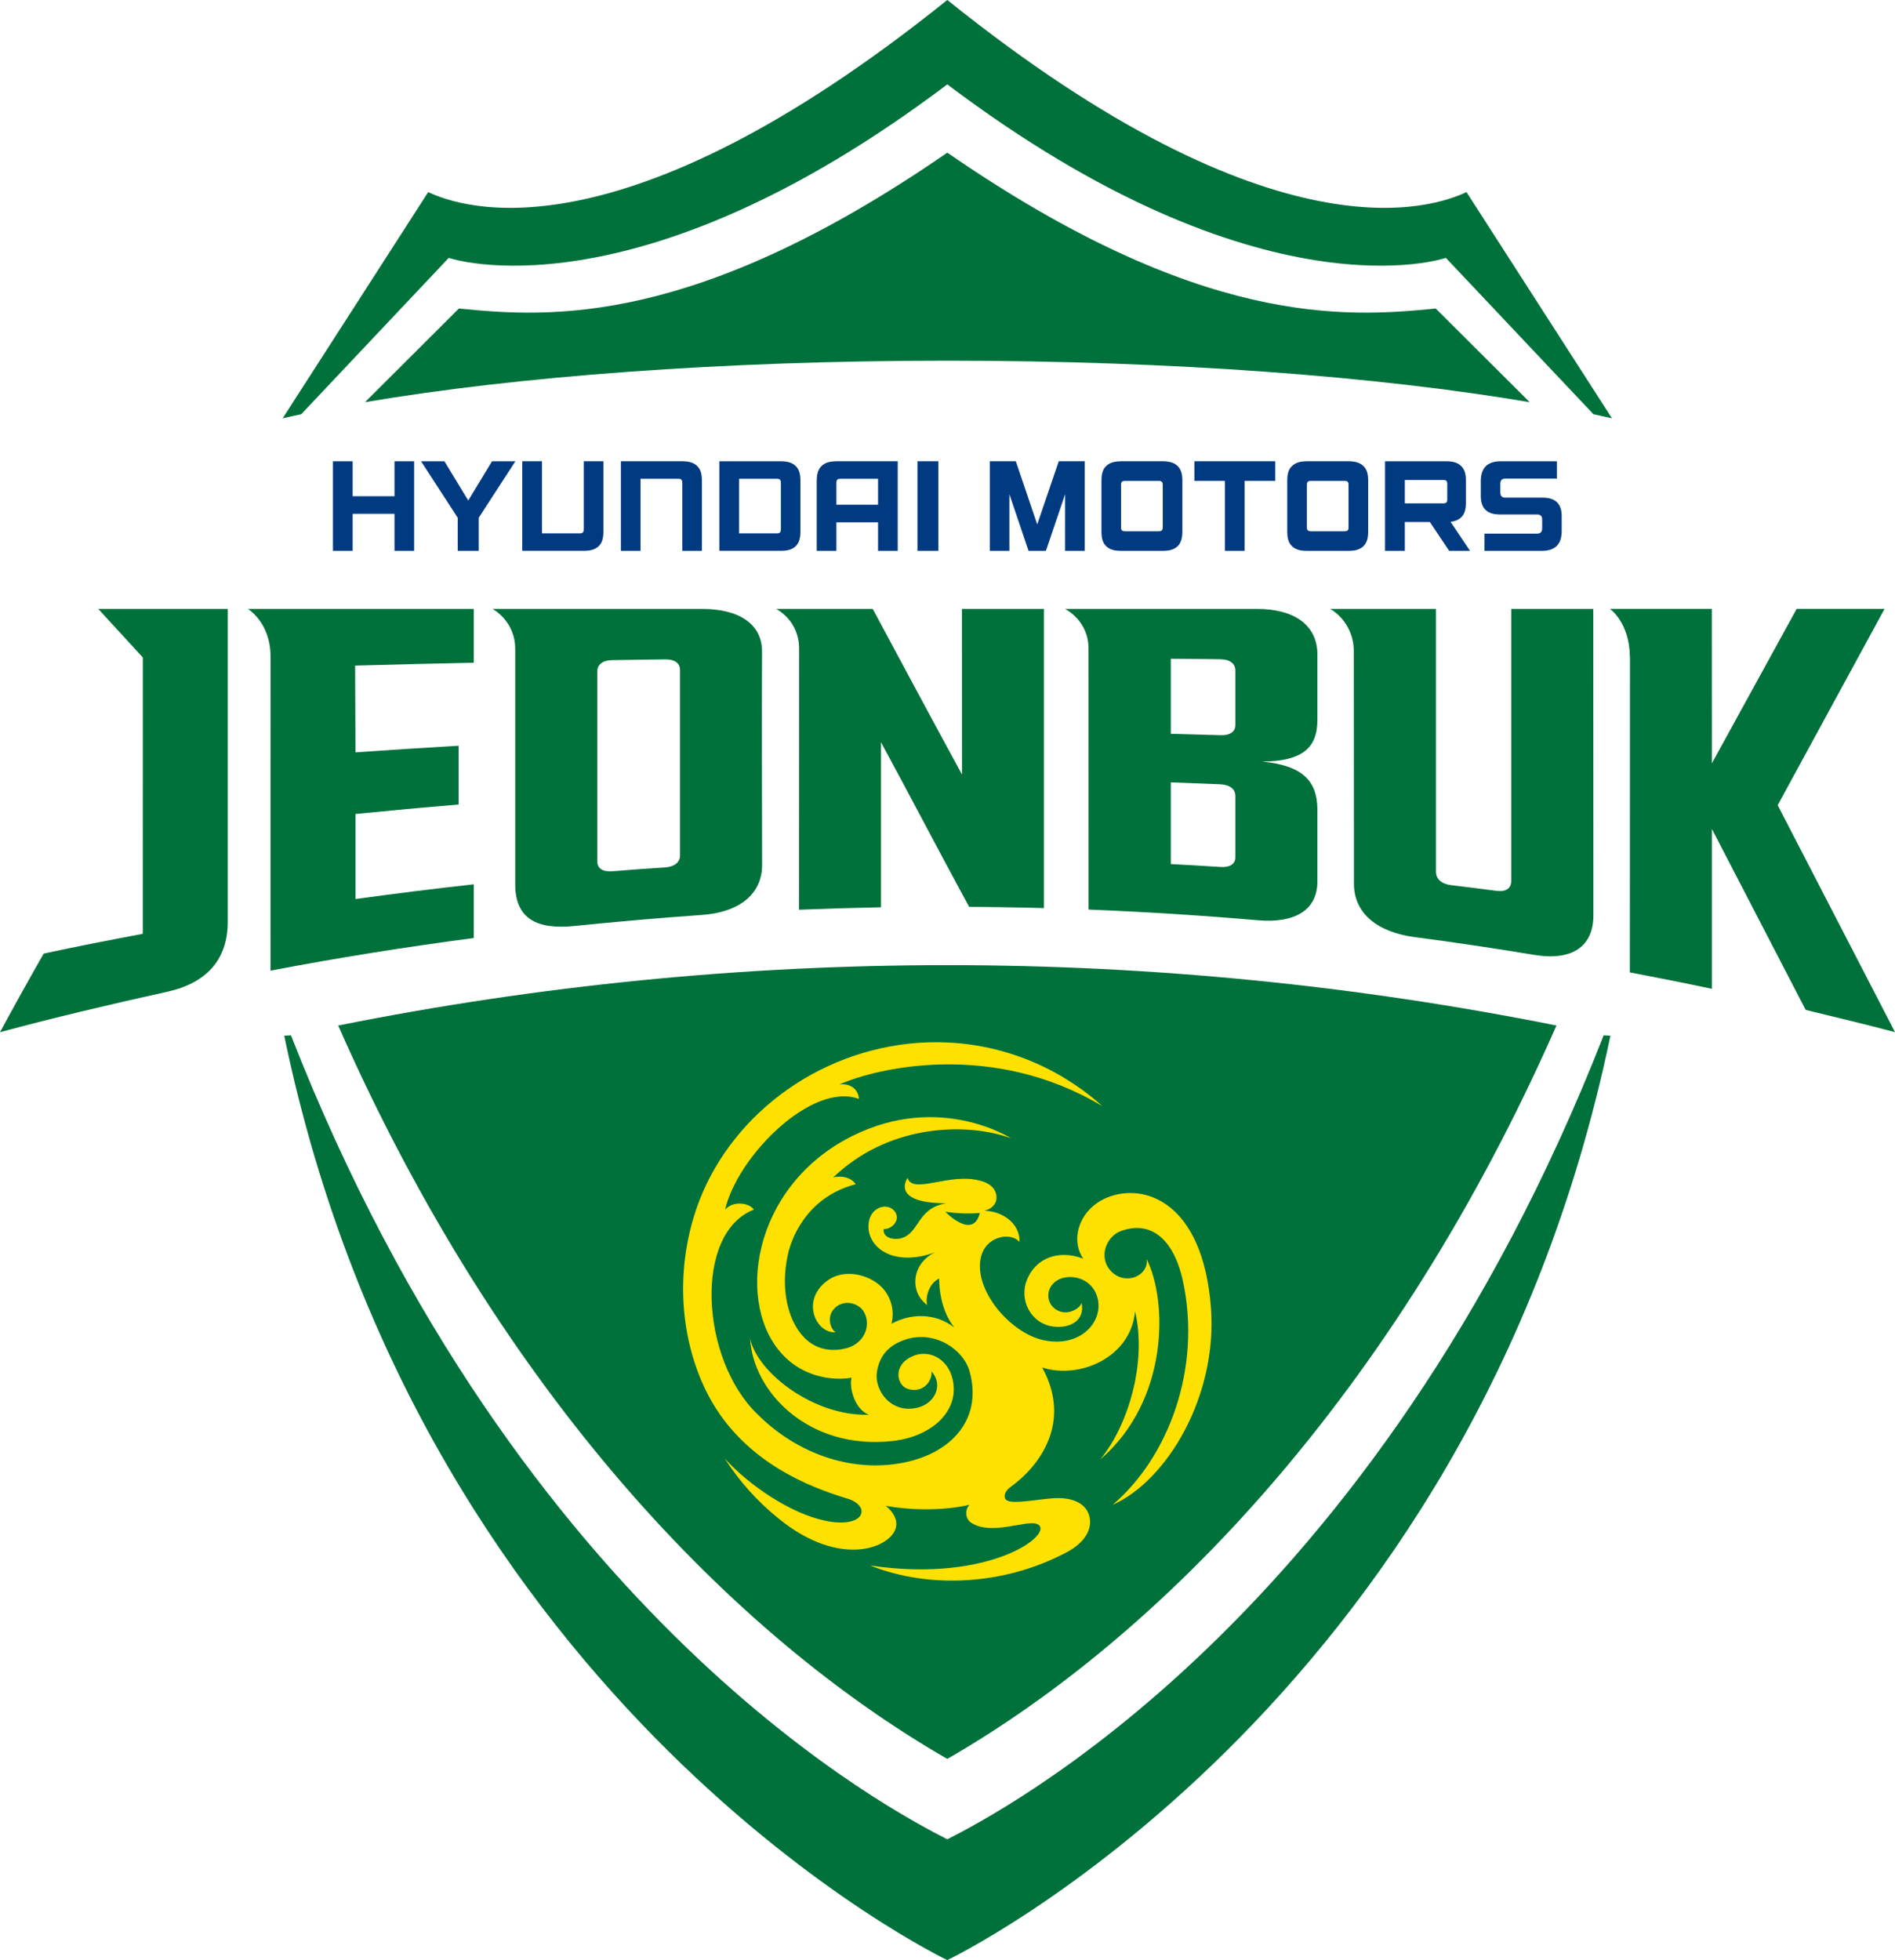 <?xml version="1.0" encoding="UTF-8"?>
<svg xmlns="http://www.w3.org/2000/svg" xmlns:xlink="http://www.w3.org/1999/xlink" width="288pt" height="297.81pt" viewBox="0 0 288 297.81" version="1.1">
<defs>
<clipPath id="clip1">
  <path d="M 43 157 L 245 157 L 245 297.809 L 43 297.809 Z M 43 157 "/>
</clipPath>
</defs>
<g id="surface1">
<path style=" stroke:none;fill-rule:nonzero;fill:rgb(0%,44.299%,23.099%);fill-opacity:1;" d="M 143.969 146.641 C 112.961 146.641 81.949 149.699 51.398 155.812 C 76.195 212.121 111.48 248.539 143.969 267.238 C 176.453 248.539 211.75 212.121 236.547 155.812 C 205.984 149.699 174.984 146.641 143.969 146.641 "/>
<path style=" stroke:none;fill-rule:nonzero;fill:rgb(0%,44.299%,23.099%);fill-opacity:1;" d="M 218.199 46.875 C 204.41 48.258 182.418 49.719 143.969 23.195 C 105.527 49.719 83.531 48.258 69.742 46.875 L 55.473 61.105 C 78.465 57.203 109.629 54.801 143.969 54.801 C 178.32 54.801 209.477 57.203 232.48 61.105 "/>
<path style=" stroke:none;fill-rule:nonzero;fill:rgb(0%,44.299%,23.099%);fill-opacity:1;" d="M 45.785 62.93 L 68.199 39.18 C 68.199 39.18 96.148 48.883 143.969 12.82 C 191.793 48.883 219.742 39.18 219.742 39.18 L 242.164 62.93 C 243.129 63.145 244.059 63.348 244.984 63.555 L 222.875 29.184 C 218.062 31.441 194.098 40.266 143.969 -0.004 C 93.848 40.266 69.891 31.441 65.078 29.184 L 42.961 63.555 C 43.895 63.348 44.812 63.121 45.785 62.93 "/>
<g clip-path="url(#clip1)" clip-rule="nonzero">
<path style=" stroke:none;fill-rule:nonzero;fill:rgb(0%,44.299%,23.099%);fill-opacity:1;" d="M 143.969 297.809 C 143.969 297.809 223.438 259.953 244.746 157.363 C 244.656 157.344 243.809 157.332 243.719 157.309 C 208.898 246.285 151.656 275.52 143.969 279.457 C 136.281 275.52 79.047 246.285 44.223 157.309 C 44.129 157.332 43.285 157.344 43.199 157.363 C 64.504 259.953 143.969 297.809 143.969 297.809 "/>
</g>
<path style=" stroke:none;fill-rule:nonzero;fill:rgb(100%,88.199%,0%);fill-opacity:1;" d="M 143.672 184.113 C 146.789 184.57 148.922 184.285 148.922 184.285 C 147.867 188.484 143.672 184.113 143.672 184.113 M 184.027 198.57 C 182.793 182.77 174.027 179.594 168.234 181.965 C 164.07 183.684 162.594 188.246 164.625 191.23 C 160.734 189.766 157.352 191.273 156.086 194.418 C 154.82 197.496 156.664 201.145 160.141 201.562 C 162.609 201.855 164.941 200.629 164.379 197.949 C 164.168 198.715 162.648 199.715 161.207 199.293 C 159.594 198.789 159.16 197.344 159.359 196.344 C 159.594 195.184 160.68 194.102 162.434 194.031 C 164.32 193.949 166.059 194.988 166.699 196.863 C 167.977 200.609 164.305 204.879 158.539 203.609 C 153.242 202.438 147.414 195.312 149.281 190.359 C 150.27 187.84 153.547 187.18 154.949 188.68 C 155.027 185.75 152.141 183.969 149.621 183.969 C 149.621 183.969 151.348 183.574 151.445 182.082 C 151.496 181.176 151.051 179.973 149.082 179.422 C 144.371 178.055 138.75 181.566 137.93 178.969 C 137.93 178.969 135.164 182.816 143.816 182.816 C 139.27 183.559 139.781 187.453 136.859 188.16 C 135.891 188.387 134.152 188.16 134.297 186.719 C 135.402 186.848 136.895 185.484 136.047 184.145 C 135.051 182.641 132.441 183.266 132.047 185.633 C 131.434 189.242 135.504 192.719 142.195 190.238 C 138.656 191.801 138.066 196.195 140.914 198.281 C 140.57 196.934 141.336 194.867 142.738 194.258 C 142.738 194.258 142.574 198.594 145.027 201.688 C 142.195 199.5 138.523 199.469 135.473 201.133 C 136.047 199.09 135.352 196.578 133.512 195.121 C 131.352 193.406 127.918 192.844 125.586 194.688 C 121.691 197.711 124.074 202.664 127.02 202.414 C 126.293 202.102 125.285 199.777 127.297 198.395 C 128.988 197.363 130.699 198.348 131.238 199.227 C 132.352 201.008 131.668 203.621 129.25 204.633 C 129.25 204.633 124.117 206.848 121.023 201.641 C 119.355 198.867 118.719 194.617 119.879 190.023 C 120.203 188.883 122.16 181.984 130.043 179.926 C 130.043 179.926 129.215 178.387 126.629 178.871 C 126.848 178.672 127.07 178.488 127.297 178.281 C 135.586 170.836 146.926 170.496 153.645 172.938 C 153.645 172.938 142.84 165.977 129.57 172.578 C 114.129 180.242 111.617 198.508 119.203 206.086 C 123.23 210.09 128.336 209.543 129.418 209.316 C 129.02 210.801 129.883 214.117 132.047 214.945 C 123.773 215.219 115.109 208.613 114.004 203.371 C 114.441 211.5 122.906 220.34 135.617 218.941 C 141.852 218.273 146.164 214.062 144.652 209.102 C 143.703 205.957 140.277 204.59 137.578 206.734 C 135.902 208.172 136.438 210.48 137.918 211.004 C 140.113 211.75 141.699 210.008 141.574 208.355 C 143.402 210.395 142.137 213.258 139.387 213.887 C 135.352 214.809 132.848 211.188 133.27 208.453 C 133.691 205.742 135.352 204.258 137.598 203.531 C 142.066 202.059 146.434 205.02 147.363 208.387 C 149.488 216.062 143.988 221.531 135.617 222.492 C 128.484 223.344 120.809 220.609 115.023 214.773 C 106.504 206.484 105.371 187.355 114.574 183.781 C 113.836 182.723 111.426 182.395 110.203 183.781 C 112.027 175.793 123.285 164.316 130.547 166.965 C 130.391 165.172 128.883 164.59 127.574 164.77 C 133.129 162.285 150.785 158.031 167.535 168.062 C 159.797 161.109 149.254 157.363 138.113 158.574 C 122.652 160.258 109.578 170.992 105.402 185 C 102.191 195.797 104.234 206.227 108.277 213.125 C 113.555 222.105 122.691 225.863 128.711 227.664 C 132.523 228.789 131.484 232.363 125.32 231.031 C 120.07 229.91 113.836 225.656 110.152 221.609 C 112.355 225.055 115.109 228.117 118.258 230.66 C 127.832 238.531 135.762 235.02 136.191 231.891 C 136.418 230.66 135.434 229.398 134.598 228.789 C 138.215 229.438 143.219 229.594 147.336 228.629 C 146.562 229.5 146.754 230.742 147.535 231.316 C 150.68 233.43 156.086 230.812 157.664 231.574 C 160.445 232.902 150.68 240.609 132.254 237.852 C 141.312 241.473 152.797 240.836 162.18 235.805 C 164.746 234.449 166.207 232.309 165.492 230.125 C 164.91 228.383 162.922 227.367 159.707 227.664 C 156.242 228.004 153.188 228.648 152.754 227.664 C 152.562 227.227 152.77 226.496 153.582 225.922 C 158.008 222.75 162.961 216.09 158.387 207.766 C 164.055 209.617 171.887 206.246 172.508 199.227 C 174.359 207.152 171.367 216.742 167.199 221.758 C 177.652 212.805 177.488 197.645 174.246 191.273 C 174.547 192.77 173.238 193.867 172.207 194.117 C 170.086 194.645 168.664 193.199 168.199 192.199 C 167.238 190.176 168.449 187.773 170.309 187.055 C 174.746 185.387 178.363 188.066 179.789 194.676 C 182.648 208.012 177.527 221.457 169.105 228.629 C 177.336 224.988 185.09 212.133 184.027 198.57 "/>
<path style=" stroke:none;fill-rule:nonzero;fill:rgb(0%,23.099%,50.999%);fill-opacity:1;" d="M 59.957 75.395 L 53.594 75.395 L 53.594 70.086 L 50.602 70.086 L 50.602 83.695 L 53.594 83.695 L 53.594 78.066 L 59.957 78.066 L 59.957 83.695 L 62.941 83.695 L 62.941 70.086 L 59.957 70.086 "/>
<path style=" stroke:none;fill-rule:nonzero;fill:rgb(0%,23.099%,50.999%);fill-opacity:1;" d="M 124.801 70.859 C 124.18 71.508 124.145 72.445 124.125 72.973 L 124.125 83.695 L 127.113 83.695 L 127.113 79.355 L 133.445 79.355 L 133.445 83.695 L 136.438 83.695 L 136.438 70.082 L 127.129 70.082 C 126.246 70.094 125.418 70.215 124.801 70.859 M 127.871 72.746 L 133.445 72.746 L 133.445 76.684 L 127.113 76.684 L 127.113 73.516 C 127.117 73.363 127.094 73.086 127.227 72.914 C 127.363 72.723 127.594 72.758 127.871 72.746 "/>
<path style=" stroke:none;fill-rule:nonzero;fill:rgb(0%,23.099%,50.999%);fill-opacity:1;" d="M 103.68 70.082 L 94.363 70.082 L 94.363 83.695 L 97.344 83.695 L 97.344 72.746 L 102.938 72.746 C 103.215 72.758 103.441 72.727 103.586 72.914 C 103.719 73.09 103.688 73.367 103.699 73.52 L 103.699 83.695 L 106.676 83.695 L 106.676 72.973 C 106.66 72.445 106.645 71.508 106.012 70.859 C 105.391 70.215 104.57 70.09 103.68 70.082 "/>
<path style=" stroke:none;fill-rule:nonzero;fill:rgb(0%,23.099%,50.999%);fill-opacity:1;" d="M 88.727 80.246 C 88.719 80.406 88.738 80.699 88.613 80.863 C 88.465 81.047 88.246 81.027 87.961 81.035 L 82.371 81.035 L 82.371 70.082 L 79.375 70.082 L 79.375 83.691 L 88.707 83.691 C 89.582 83.691 90.422 83.559 91.043 82.93 C 91.676 82.281 91.684 81.344 91.711 80.801 L 91.711 70.082 L 88.727 70.082 "/>
<path style=" stroke:none;fill-rule:nonzero;fill:rgb(0%,23.099%,50.999%);fill-opacity:1;" d="M 121.645 72.973 C 121.637 72.438 121.605 71.508 120.992 70.863 C 120.371 70.219 119.543 70.09 118.648 70.086 L 109.332 70.086 L 109.332 83.691 L 118.648 83.691 C 119.543 83.691 120.371 83.562 120.992 82.93 C 121.605 82.277 121.637 81.348 121.645 80.805 L 121.645 72.973 M 118.68 80.246 C 118.68 80.41 118.695 80.699 118.562 80.863 C 118.434 81.047 118.199 81.031 117.918 81.035 L 112.316 81.035 L 112.316 72.746 L 117.918 72.746 C 118.199 72.758 118.434 72.727 118.562 72.91 C 118.695 73.086 118.68 73.367 118.68 73.52 "/>
<path style=" stroke:none;fill-rule:nonzero;fill:rgb(0%,23.099%,50.999%);fill-opacity:1;" d="M 71.164 76.043 L 67.543 70.086 L 63.992 70.086 L 69.566 78.668 L 69.566 83.695 L 72.754 83.695 L 72.754 78.668 L 78.328 70.086 L 74.777 70.086 "/>
<path style=" stroke:none;fill-rule:nonzero;fill:rgb(0%,23.099%,50.999%);fill-opacity:1;" d="M 139.434 83.695 L 142.609 83.695 L 142.609 70.082 L 139.434 70.082 Z M 139.434 83.695 "/>
<path style=" stroke:none;fill-rule:nonzero;fill:rgb(0%,23.099%,50.999%);fill-opacity:1;" d="M 220.461 79.285 C 221.09 79.211 221.66 79.016 222.117 78.555 C 222.746 77.906 222.777 76.977 222.785 76.441 L 222.785 72.965 C 222.777 72.426 222.746 71.488 222.117 70.859 C 221.496 70.211 220.676 70.09 219.797 70.086 L 210.496 70.086 L 210.496 83.695 L 213.504 83.695 L 213.504 79.312 L 217.309 79.312 L 220.242 83.695 L 223.41 83.695 L 220.461 79.285 M 219.953 75.914 C 219.941 76.066 219.922 76.211 219.852 76.312 C 219.707 76.496 219.477 76.48 219.203 76.48 L 213.504 76.48 L 213.504 72.93 L 219.203 72.93 C 219.477 72.934 219.707 72.91 219.852 73.094 C 219.922 73.188 219.941 73.344 219.953 73.48 "/>
<path style=" stroke:none;fill-rule:nonzero;fill:rgb(0%,23.099%,50.999%);fill-opacity:1;" d="M 181.52 70.082 L 181.52 73.066 L 186.168 73.066 L 186.168 83.695 L 189.152 83.695 L 189.152 73.066 L 193.812 73.066 L 193.812 70.082 "/>
<path style=" stroke:none;fill-rule:nonzero;fill:rgb(0%,23.099%,50.999%);fill-opacity:1;" d="M 150.43 70.082 L 150.43 83.695 L 153.406 83.695 L 153.406 75.09 L 156.32 83.695 L 158.957 83.695 L 161.875 75.09 L 161.875 83.695 L 164.852 83.695 L 164.852 70.082 L 160.91 70.082 L 157.637 79.676 L 154.383 70.082 "/>
<path style=" stroke:none;fill-rule:nonzero;fill:rgb(0%,23.099%,50.999%);fill-opacity:1;" d="M 207.262 70.859 C 206.652 70.223 205.828 70.094 204.949 70.082 L 198.617 70.082 C 197.742 70.094 196.918 70.223 196.305 70.859 C 195.668 71.484 195.648 72.43 195.633 72.961 L 195.633 80.82 C 195.648 81.355 195.668 82.293 196.305 82.938 C 196.918 83.559 197.742 83.695 198.617 83.695 L 204.949 83.695 C 205.828 83.695 206.652 83.559 207.262 82.938 C 207.895 82.293 207.922 81.355 207.934 80.82 L 207.934 72.961 C 207.922 72.43 207.895 71.484 207.262 70.859 M 204.949 80.156 C 204.949 80.301 204.934 80.441 204.84 80.559 C 204.711 80.719 204.488 80.707 204.199 80.719 L 199.363 80.719 C 199.09 80.707 198.867 80.719 198.727 80.559 C 198.645 80.441 198.617 80.301 198.617 80.156 L 198.617 73.617 C 198.617 73.496 198.645 73.344 198.727 73.238 C 198.867 73.055 199.09 73.066 199.363 73.066 L 204.199 73.066 C 204.488 73.066 204.711 73.055 204.84 73.238 C 204.934 73.344 204.949 73.496 204.949 73.617 "/>
<path style=" stroke:none;fill-rule:nonzero;fill:rgb(0%,23.099%,50.999%);fill-opacity:1;" d="M 179.031 70.859 C 178.414 70.223 177.594 70.094 176.703 70.082 L 170.383 70.082 C 169.504 70.094 168.68 70.223 168.059 70.859 C 167.43 71.484 167.414 72.43 167.398 72.961 L 167.398 80.82 C 167.414 81.355 167.43 82.293 168.059 82.938 C 168.68 83.559 169.504 83.695 170.383 83.695 L 176.703 83.695 C 177.594 83.695 178.414 83.559 179.031 82.938 C 179.648 82.293 179.68 81.355 179.695 80.82 L 179.695 72.961 C 179.68 72.43 179.648 71.484 179.031 70.859 M 176.715 80.156 C 176.703 80.301 176.691 80.441 176.594 80.559 C 176.465 80.719 176.238 80.707 175.961 80.719 L 171.129 80.719 C 170.848 80.707 170.621 80.719 170.48 80.559 C 170.395 80.441 170.383 80.301 170.375 80.156 L 170.375 73.617 C 170.383 73.496 170.395 73.344 170.48 73.238 C 170.621 73.055 170.848 73.066 171.129 73.066 L 175.961 73.066 C 176.238 73.066 176.465 73.055 176.594 73.238 C 176.691 73.344 176.703 73.496 176.715 73.617 "/>
<path style=" stroke:none;fill-rule:nonzero;fill:rgb(0%,23.099%,50.999%);fill-opacity:1;" d="M 234.484 75.613 L 228.801 75.613 C 228.281 75.613 228.02 75.355 228.02 74.82 L 228.02 73.465 C 228.02 72.973 228.273 72.719 228.777 72.719 L 236.609 72.719 L 236.609 70.086 L 228.059 70.086 C 226.055 70.086 225.051 71.09 225.051 73.105 L 225.051 75.363 C 225.051 77.246 226.02 78.164 227.934 78.164 L 233.605 78.164 C 234.117 78.164 234.375 78.41 234.375 78.914 L 234.375 80.289 C 234.375 80.82 234.113 81.078 233.594 81.078 L 225.605 81.078 L 225.605 83.695 L 234.34 83.695 C 236.344 83.695 237.344 82.691 237.344 80.68 L 237.344 78.395 C 237.344 76.535 236.383 75.613 234.484 75.613 "/>
<path style=" stroke:none;fill-rule:nonzero;fill:rgb(0%,44.299%,23.099%);fill-opacity:1;" d="M 187.746 110.137 C 187.766 111.176 186.918 111.754 185.52 111.703 C 182.926 111.633 180.516 111.555 177.938 111.488 L 177.938 100.086 C 180.516 100.098 182.906 100.129 185.477 100.164 C 186.902 100.195 187.734 100.797 187.746 101.844 Z M 187.746 130.227 C 187.766 131.27 186.918 131.812 185.496 131.723 C 182.914 131.562 180.531 131.414 177.938 131.281 L 177.938 118.867 C 180.523 118.949 182.906 119.062 185.469 119.16 C 186.895 119.227 187.734 119.871 187.746 120.918 Z M 191.035 92.52 L 161.871 92.52 C 161.871 92.52 165.441 94.262 165.43 98.531 L 165.441 138.195 C 174.066 138.539 182.516 139.078 191.121 139.816 C 196.906 140.332 200.266 138.184 200.215 133.855 L 200.215 122.938 C 200.18 118.645 197.949 116.297 191.805 115.707 C 197.949 115.664 200.266 113.605 200.215 109.281 L 200.215 99.355 C 200.18 95.035 196.773 92.508 191.035 92.52 "/>
<path style=" stroke:none;fill-rule:nonzero;fill:rgb(0%,44.299%,23.099%);fill-opacity:1;" d="M 103.352 129.988 C 103.344 131.023 102.496 131.691 101.059 131.797 C 98.324 131.961 95.773 132.152 93.023 132.383 C 91.594 132.484 90.766 131.938 90.77 130.871 L 90.77 102.008 C 90.777 100.957 91.613 100.309 93.047 100.301 C 95.773 100.242 98.375 100.223 101.102 100.184 C 102.531 100.164 103.359 100.762 103.352 101.797 Z M 106.734 92.52 L 74.855 92.52 C 74.855 92.52 78.301 94.293 78.301 98.609 L 78.301 134.34 C 78.301 139.602 81.605 141.293 87.391 140.68 C 93.836 140.023 100.117 139.473 106.582 139.02 C 112.371 138.633 115.824 135.848 115.824 131.406 C 115.824 120.477 115.75 110.023 115.816 99.031 C 115.84 94.93 112.48 92.52 106.734 92.52 "/>
<path style=" stroke:none;fill-rule:nonzero;fill:rgb(0%,44.299%,23.099%);fill-opacity:1;" d="M 229.676 133.816 C 229.691 134.977 228.867 135.539 227.441 135.352 C 225.062 135.055 222.91 134.762 220.535 134.484 C 219.105 134.32 218.25 133.57 218.234 132.453 L 218.234 92.52 L 202.152 92.52 C 202.152 92.52 205.695 94.312 205.75 98.93 C 205.75 98.918 205.773 122.543 205.773 134.359 C 205.809 138.711 209.238 141.621 215.012 142.383 C 221.082 143.172 227.086 144.078 233.148 145.074 C 238.891 146.043 242.211 143.828 242.164 138.973 C 242.164 123.215 242.145 92.52 242.145 92.52 L 229.676 92.52 "/>
<path style=" stroke:none;fill-rule:nonzero;fill:rgb(0%,44.299%,23.099%);fill-opacity:1;" d="M 146.207 117.688 C 141.629 109.281 137.156 100.934 132.641 92.52 L 117.961 92.52 C 117.961 92.52 121.449 94.223 121.449 98.535 L 121.449 98.512 C 121.449 101.422 121.434 138.219 121.434 138.219 C 125.602 138.055 129.727 137.93 133.895 137.848 L 133.895 112.77 C 138.41 121.102 142.727 129.395 147.281 137.773 C 147.316 137.773 154.906 137.855 158.66 137.969 L 158.66 92.52 L 146.195 92.52 C 146.199 100.922 146.199 109.301 146.207 117.688 "/>
<path style=" stroke:none;fill-rule:nonzero;fill:rgb(0%,44.299%,23.099%);fill-opacity:1;" d="M 21.707 99.895 L 21.699 141.879 C 16.754 142.812 11.57 143.816 6.648 144.879 C 4.43 148.754 2.207 152.738 0 156.828 C 8.312 154.578 17.094 152.523 25.504 150.66 C 31.188 149.391 34.613 145.965 34.613 140.07 L 34.613 92.52 L 14.938 92.52 "/>
<path style=" stroke:none;fill-rule:nonzero;fill:rgb(0%,44.299%,23.099%);fill-opacity:1;" d="M 37.676 92.52 C 37.676 92.52 41.117 94.562 41.117 99.754 L 41.113 147.473 C 51.336 145.52 61.707 143.867 72.004 142.52 L 72.004 134.359 C 66.012 135.016 60 135.773 54.027 136.598 L 54.027 123.672 C 59.316 123.145 64.391 122.672 69.699 122.238 L 69.699 113.305 C 64.398 113.605 59.316 113.941 54.027 114.309 L 53.973 101.129 C 59.949 100.961 66.02 100.82 72.004 100.688 L 72.004 92.52 "/>
<path style=" stroke:none;fill-rule:nonzero;fill:rgb(0%,44.299%,23.099%);fill-opacity:1;" d="M 270.172 122.336 L 286.406 92.516 L 273.051 92.516 L 260.172 115.973 L 260.164 92.516 L 244.676 92.516 C 244.676 92.508 247.652 94.539 247.703 99.785 C 247.703 99.785 247.711 99.785 247.719 99.773 C 247.719 121.43 247.703 147.738 247.703 147.738 C 251.805 148.527 256.074 149.363 260.172 150.238 L 260.172 125.941 L 274.426 153.441 C 278.816 154.52 283.629 155.648 288.004 156.824 "/>
</g>
</svg>
